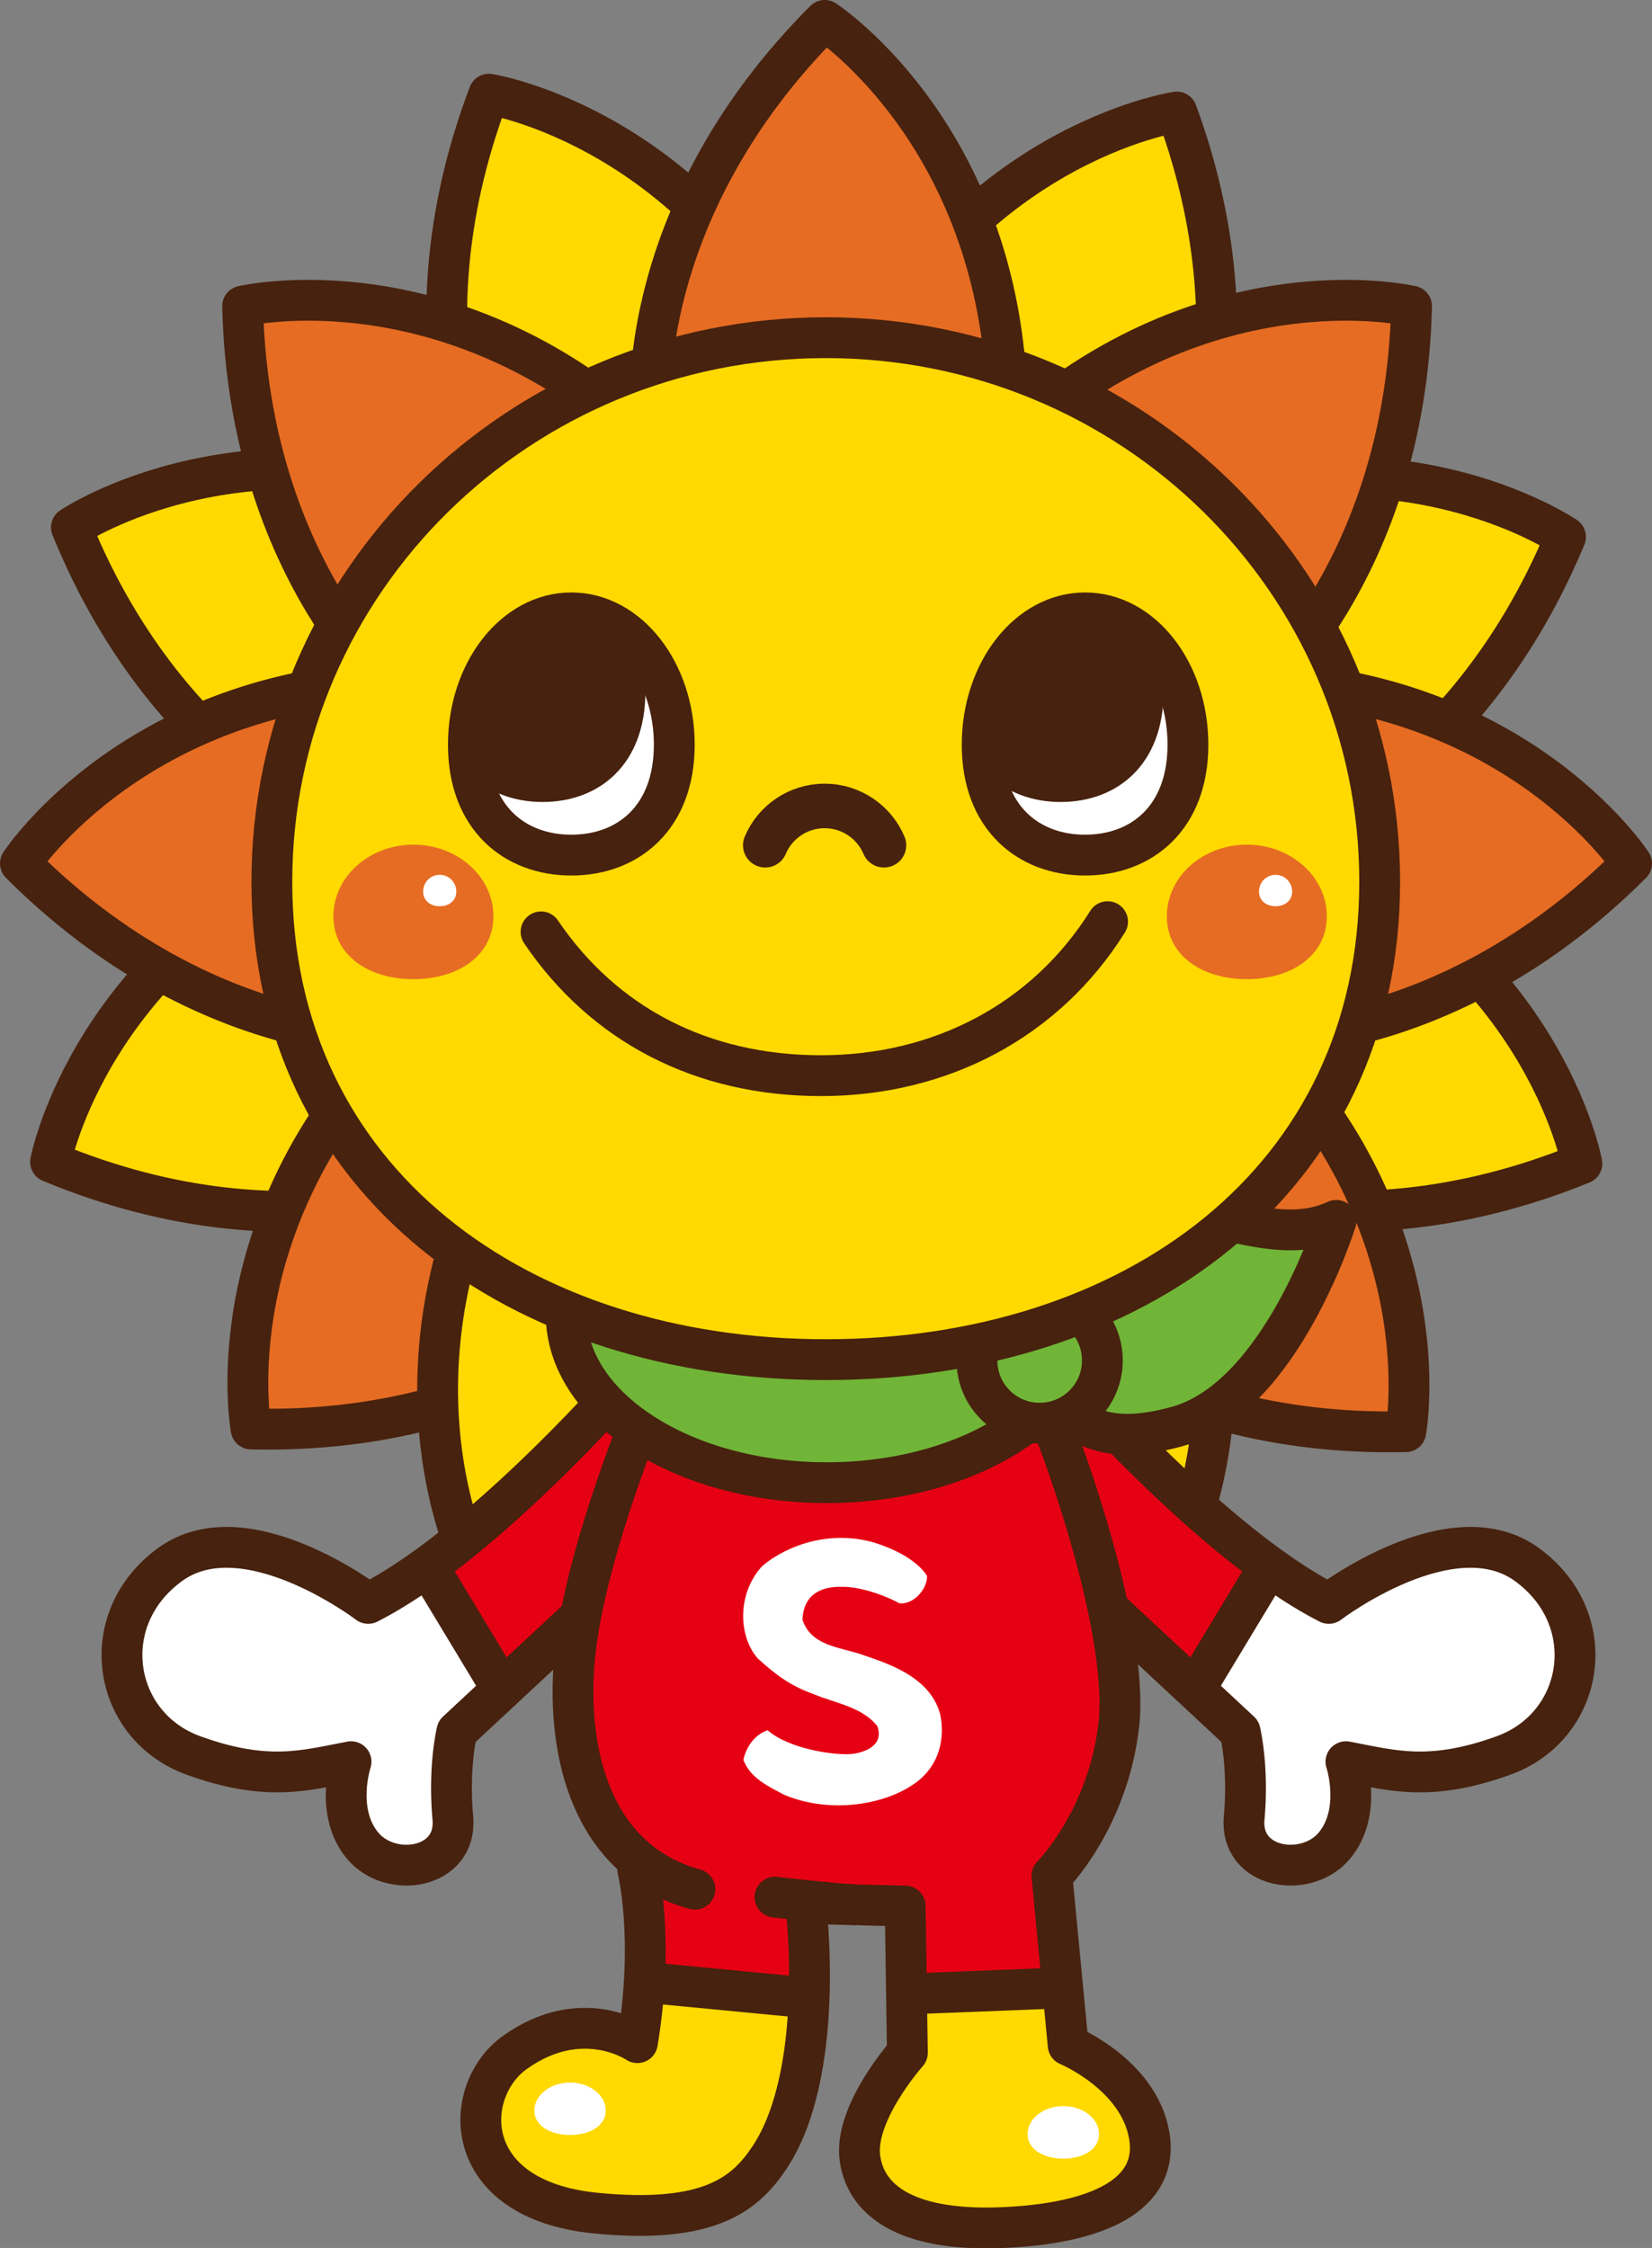 <svg width="222" height="302" viewBox="0 0 222 302" fill="none" xmlns="http://www.w3.org/2000/svg">
<rect x="0" y="0" width="222" height="302" fill="#808080" stroke="none"/>
<g clip-path="url(#clip0_226_57639)">
<path d="M63.828 157.908C63.828 157.908 40.038 169.935 6.793 156.101C6.793 156.101 12.214 127.327 46.753 113.087L63.843 157.908H63.828Z" fill="#FFD900" stroke="#47220E" stroke-width="5.484" stroke-linecap="round" stroke-linejoin="round"/>
<path d="M171.197 113.617C171.197 113.617 196.544 105.376 210.378 72.131C210.378 72.131 186.247 55.555 151.708 69.794L171.197 113.617Z" fill="#FFD900" stroke="#47220E" stroke-width="5.484" stroke-linecap="round" stroke-linejoin="round"/>
<path d="M87.569 173.004C87.569 173.004 69.747 192.836 33.744 191.979C33.744 191.979 28.369 163.189 55.398 137.406L87.553 173.004H87.569Z" fill="#E66C23" stroke="#47220E" stroke-width="5.484" stroke-linecap="round" stroke-linejoin="round"/>
<path d="M65.696 69.716C65.696 69.716 52.937 46.316 65.696 12.65C65.696 12.65 94.626 17.168 109.94 51.239L65.681 69.716H65.696Z" fill="#FFD900" stroke="#47220E" stroke-width="5.484" stroke-linecap="round" stroke-linejoin="round"/>
<path d="M113.353 175.653C113.353 175.653 122.388 200.735 156.054 213.51C156.054 213.51 171.867 188.864 156.553 154.809L113.353 175.669V175.653Z" fill="#FFD900" stroke="#47220E" stroke-width="5.484" stroke-linecap="round" stroke-linejoin="round"/>
<path d="M48.466 112.636C48.466 112.636 23.181 104.207 9.597 70.853C9.597 70.853 33.853 54.448 68.283 68.952L48.482 112.636H48.466Z" fill="#FFD900" stroke="#47220E" stroke-width="5.484" stroke-linecap="round" stroke-linejoin="round"/>
<path d="M155.524 157.706C155.524 157.706 179.22 169.904 212.575 156.319C212.575 156.319 207.371 127.514 172.942 113.01L155.524 157.706Z" fill="#FFD900" stroke="#47220E" stroke-width="5.484" stroke-linecap="round" stroke-linejoin="round"/>
<path d="M108.788 177.538C108.788 177.538 99.487 202.511 65.681 214.927C65.681 214.927 50.133 190.125 65.806 156.21L108.772 177.522L108.788 177.538Z" fill="#FFD900" stroke="#47220E" stroke-width="5.484" stroke-linecap="round" stroke-linejoin="round"/>
<path d="M157.549 72.115C157.549 72.115 170.558 48.856 158.141 15.049C158.141 15.049 129.165 19.256 113.477 53.155L157.534 72.115H157.549Z" fill="#FFD900" stroke="#47220E" stroke-width="5.484" stroke-linecap="round" stroke-linejoin="round"/>
<path d="M87.414 54.776C87.414 54.776 85.373 28.198 110.829 2.742C110.829 2.742 135.366 18.726 135.366 56.084L87.414 54.791V54.776Z" fill="#E66C23" stroke="#47220E" stroke-width="5.484" stroke-linecap="round" stroke-linejoin="round"/>
<path d="M87.414 170.933C87.414 170.933 85.373 197.51 110.829 222.966C110.829 222.966 135.366 206.982 135.366 169.624L87.414 170.933Z" fill="#E66C23" stroke="#47220E" stroke-width="5.484" stroke-linecap="round" stroke-linejoin="round"/>
<path d="M54.776 139.416C54.776 139.416 28.198 141.457 2.742 116.001C2.742 116.001 18.726 91.464 56.084 91.464L54.791 139.416H54.776Z" fill="#E66C23" stroke="#47220E" stroke-width="5.484" stroke-linecap="round" stroke-linejoin="round"/>
<path d="M167.225 139.416C167.225 139.416 193.802 141.457 219.258 116.001C219.258 116.001 203.274 91.464 165.916 91.464L167.225 139.416Z" fill="#E66C23" stroke="#47220E" stroke-width="5.484" stroke-linecap="round" stroke-linejoin="round"/>
<path d="M135.101 173.363C135.101 173.363 152.923 193.195 188.91 192.338C188.91 192.338 194.285 163.548 167.256 137.765L135.101 173.363Z" fill="#E66C23" stroke="#47220E" stroke-width="5.484" stroke-linecap="round" stroke-linejoin="round"/>
<path d="M54.09 93.988C54.09 93.988 33.448 77.116 32.606 41.128C32.606 41.128 61.1 34.414 88.13 60.197L54.09 93.988Z" fill="#E66C23" stroke="#47220E" stroke-width="5.484" stroke-linecap="round" stroke-linejoin="round"/>
<path d="M144.447 211.781L167.145 232.625C167.145 232.625 166.055 245.244 167.893 247.674C169.731 250.089 175.48 253.111 178.471 248.89C181.447 244.652 181.322 236.691 181.322 236.691C181.322 236.691 199.035 239.511 204.535 234.152C210.034 228.808 213.041 223.122 210.096 217.14C207.152 211.157 201.388 205.689 192.726 208.556C184.064 211.422 178.471 215.956 178.471 215.956C178.471 215.956 150.273 190.048 139.96 182.461L144.431 211.781H144.447Z" fill="#E60013"/>
<path d="M161.476 227.079L171.477 210.409L178.799 215.364C178.799 215.364 193.49 205.019 200.703 208.633C207.932 212.263 211.983 215.753 211.375 223.278C210.767 230.802 207.729 234.479 202.215 235.46C196.7 236.442 181.417 237.579 181.417 237.579C181.417 237.579 182.725 248.687 175.169 249.248C167.614 249.809 168.081 248.095 167.287 244.216C166.492 240.337 167.037 233.638 167.037 233.638L161.476 227.079Z" fill="white"/>
<path d="M139.571 180.42C139.852 180.996 161.553 206.748 178.565 215.41C178.565 215.41 195.126 202.791 205.237 210.222C215.347 217.638 212.917 231.877 202.105 235.819C192.088 239.464 186.962 237.813 180.871 236.676C180.871 236.676 183.099 243.39 179.329 247.939C175.559 252.488 166.57 251.086 167.193 244.247C167.816 237.408 166.648 232.625 166.648 232.625L145.912 213.323" stroke="#47220E" stroke-width="5.484" stroke-linecap="round" stroke-linejoin="round"/>
<path d="M161.07 226.129L169.997 211.344" stroke="#47220E" stroke-width="5.484" stroke-linecap="round" stroke-linejoin="round"/>
<path d="M83.597 211.781L60.899 232.625C60.899 232.625 61.989 245.244 60.151 247.674C58.312 250.089 52.564 253.111 49.573 248.89C46.597 244.652 46.722 236.691 46.722 236.691C46.722 236.691 29.009 239.511 23.509 234.152C18.01 228.808 15.003 223.122 17.948 217.14C20.907 211.142 26.656 205.689 35.318 208.556C43.98 211.422 49.573 215.956 49.573 215.956C49.573 215.956 77.771 190.048 88.084 182.461L83.613 211.781H83.597Z" fill="#E60013"/>
<path d="M66.585 227.079L56.584 210.409L49.261 215.364C49.261 215.364 34.571 205.019 27.357 208.633C20.129 212.263 16.078 215.753 16.686 223.278C17.293 230.802 20.331 234.479 25.846 235.46C31.361 236.442 46.644 237.579 46.644 237.579C46.644 237.579 45.336 248.687 52.891 249.248C60.447 249.809 59.98 248.095 60.774 244.216C61.569 240.337 61.023 233.638 61.023 233.638L66.585 227.079Z" fill="white"/>
<path d="M88.474 180.42C88.193 180.996 66.492 206.748 49.479 215.41C49.479 215.41 32.919 202.791 22.808 210.222C12.698 217.638 15.128 231.877 25.94 235.819C35.957 239.464 41.082 237.813 47.174 236.676C47.174 236.676 44.946 243.39 48.716 247.939C52.486 252.488 61.475 251.086 60.852 244.247C60.229 237.408 61.397 232.625 61.397 232.625L82.133 213.323" stroke="#47220E" stroke-width="5.484" stroke-linecap="round" stroke-linejoin="round"/>
<path d="M66.975 226.129L58.048 211.344" stroke="#47220E" stroke-width="5.484" stroke-linecap="round" stroke-linejoin="round"/>
<path d="M89.626 170.948C88.551 172.023 75.917 211.391 77.256 228.715C78.44 244.076 84.127 249.061 86.261 250.136C86.261 250.136 87.601 266.774 84.921 275.109C84.921 275.109 66.928 272.694 65.853 279.938C64.778 287.183 68.517 297.558 84.376 297.652C100.235 297.761 106.436 288.803 108.274 280.733C110.097 272.679 110.424 254.685 110.424 254.685L121.703 254.42L122.233 274.018C122.233 274.018 112.34 287.338 116.064 292.542C119.787 297.745 130.661 299.474 137.142 299.241C150.789 298.742 154.45 289.862 154.45 287.167C154.45 284.472 143.716 273.473 143.716 273.473L140.491 251.46C140.491 251.46 151.817 238.545 150.431 220.318C149.543 208.758 144.526 179.781 136.472 170.917H89.642L89.626 170.948Z" fill="#E60013"/>
<path d="M86.213 266.432L109.738 268.286C109.738 268.286 108.569 289.006 99.269 293.648C89.968 298.291 74.264 296.312 67.83 291.436C61.412 286.56 62.518 278.599 66.724 277.041C70.93 275.499 85.762 273.941 85.762 273.941L86.198 266.416L86.213 266.432Z" fill="#FFD900"/>
<path d="M122.077 267.88L142.642 267.055L143.249 275.078C143.249 275.078 154.762 282.478 153.531 289.878C152.301 297.278 143.748 298.773 137.127 299.256C130.506 299.755 117.746 298.929 116.095 291.732C114.444 284.534 122.467 275.078 122.467 275.078L122.062 267.88H122.077Z" fill="#FFD900"/>
<path d="M105.376 241.116C103.366 240.072 100.749 238.841 99.907 236.426C100.235 234.806 101.341 233.046 103.163 232.454C105.968 234.931 112.012 235.834 114.365 235.647C116.312 235.46 118.851 234.417 117.885 231.877C115.798 229.276 112.215 228.824 109.286 227.578C106.357 226.534 104.332 225.1 101.855 222.826C99.315 220.022 98.926 214.289 102.369 210.456C104.706 208.369 110.517 205.315 117.34 207.2C120.721 208.244 123.323 209.802 124.569 211.687C124.693 213.245 122.933 215.597 120.861 215.395C119.49 214.616 115.845 213.12 113.118 213.183C110.781 213.12 107.977 213.899 107.837 217.607C109.005 221.128 112.791 221.252 115.845 222.296C118.773 223.34 124.896 225.038 126.329 230.242C126.984 233.17 126.516 237.47 122.294 240.01C118.384 242.487 111.42 243.655 105.36 241.116H105.376Z" fill="white"/>
<path d="M95.984 168C95.984 168 78.27 203.987 77.086 224.318C76.323 237.435 80.529 250.257 93.382 253.809" stroke="#47220E" stroke-width="5.484" stroke-linecap="round" stroke-linejoin="round"/>
<path d="M110.05 255.775L121.641 256.071L121.937 275.778C121.937 275.778 114.692 283.895 115.565 289.986C116.437 296.078 122.529 299.848 134.992 299.256C147.455 298.679 155.867 294.909 154.419 286.793C152.97 278.676 143.545 274.766 143.545 274.766L141.363 252.005C141.363 252.005 148.904 244.465 150.353 231.706C151.801 218.946 142.392 190.826 135.147 177.195" stroke="#47220E" stroke-width="5.484" stroke-linecap="round" stroke-linejoin="round"/>
<path d="M85.701 251.148C85.701 251.148 88.006 260.34 85.654 274.423C85.654 274.423 78.223 269.313 69.218 275.716C62.005 280.842 61.647 295.517 80.076 297.324C95.437 298.836 100.251 294.676 103.507 289.706C110.861 278.443 108.383 256.944 108.383 256.944" stroke="#47220E" stroke-width="5.484" stroke-linecap="round" stroke-linejoin="round"/>
<path d="M104.146 254.872C104.146 254.872 111.421 255.713 114.63 255.884" stroke="#47220E" stroke-width="5.484" stroke-linecap="round" stroke-linejoin="round"/>
<path d="M87.943 266.431L107.448 268.301" stroke="#47220E" stroke-width="5.484" stroke-linecap="round" stroke-linejoin="round"/>
<path d="M122.076 267.88L142.64 267.07" stroke="#47220E" stroke-width="5.484" stroke-linecap="round" stroke-linejoin="round"/>
<path d="M168.207 93.988C168.207 93.988 188.849 77.116 189.69 41.128C189.69 41.128 161.196 34.414 134.167 60.197L168.207 93.988Z" fill="#E66C23" stroke="#47220E" stroke-width="5.484" stroke-linecap="round" stroke-linejoin="round"/>
<path d="M147.688 286.699C147.688 288.771 145.539 290.002 142.89 290.002C140.242 290.002 138.092 288.771 138.092 286.699C138.092 284.627 140.242 282.945 142.89 282.945C145.539 282.945 147.688 284.627 147.688 286.699Z" fill="white"/>
<path d="M81.4 283.537C81.4 285.609 79.25 286.824 76.602 286.824C73.954 286.824 71.804 285.593 71.804 283.537C71.804 281.48 73.954 279.782 76.602 279.782C79.25 279.782 81.4 281.465 81.4 283.537Z" fill="white"/>
<path d="M139.695 182.772C139.695 182.772 139.976 168.253 149.012 164.14C159.605 159.31 169.825 168.44 179.562 163.953C179.562 163.953 172.209 187.758 158.219 191.637C147.08 194.737 142.359 190.749 139.695 182.757V182.772Z" fill="#70B538" stroke="#47220E" stroke-width="5.484" stroke-linecap="round" stroke-linejoin="round"/>
<path d="M111.093 199.192C130.426 199.192 146.099 189.065 146.099 176.572C146.099 164.079 130.426 153.951 111.093 153.951C91.76 153.951 76.087 164.079 76.087 176.572C76.087 189.065 91.76 199.192 111.093 199.192Z" fill="#70B538" stroke="#47220E" stroke-width="5.484" stroke-linecap="round" stroke-linejoin="round"/>
<path d="M148.14 182.772C148.14 187.43 144.37 191.2 139.711 191.2C135.053 191.2 131.283 187.43 131.283 182.772C131.283 178.114 135.053 174.344 139.711 174.344C144.37 174.344 148.14 178.114 148.14 182.772Z" fill="#70B538" stroke="#47220E" stroke-width="5.484" stroke-linecap="round" stroke-linejoin="round"/>
<path d="M185.405 118.462C185.405 158.827 152.081 182.663 110.968 182.663C69.856 182.663 36.532 158.827 36.532 118.462C36.532 78.097 69.856 45.366 110.968 45.366C152.081 45.366 185.405 78.097 185.405 118.462Z" fill="#FFD900" stroke="#47220E" stroke-width="5.484" stroke-linecap="round" stroke-linejoin="round"/>
<path d="M178.301 123.105C178.301 128.417 173.487 131.549 167.551 131.549C161.616 131.549 156.802 128.417 156.802 123.105C156.802 117.792 161.616 113.477 167.551 113.477C173.487 113.477 178.301 117.792 178.301 123.105Z" fill="#E66C23"/>
<path d="M173.643 119.771C173.643 121.018 172.646 121.75 171.415 121.75C170.185 121.75 169.188 121.018 169.188 119.771C169.188 118.525 170.185 117.528 171.415 117.528C172.646 117.528 173.643 118.54 173.643 119.771Z" fill="white"/>
<path d="M66.304 123.105C66.304 128.417 61.49 131.549 55.554 131.549C49.619 131.549 44.805 128.417 44.805 123.105C44.805 117.792 49.619 113.477 55.554 113.477C61.49 113.477 66.304 117.792 66.304 123.105Z" fill="#E66C23"/>
<path d="M61.319 119.771C61.319 121.017 60.322 121.749 59.091 121.749C57.86 121.749 56.863 121.017 56.863 119.771C56.863 118.524 57.86 117.527 59.091 117.527C60.322 117.527 61.319 118.54 61.319 119.771Z" fill="white"/>
<path d="M90.611 100.048C90.611 109.832 84.426 114.879 76.776 114.879C69.127 114.879 62.942 109.832 62.942 100.048C62.942 90.265 69.127 82.335 76.776 82.335C84.426 82.335 90.611 90.265 90.611 100.048Z" fill="white" stroke="#47220E" stroke-width="5.484" stroke-linecap="round" stroke-linejoin="round"/>
<path d="M86.731 92.913C86.731 90.826 86.435 88.816 85.921 86.962C83.46 84.111 80.219 82.351 76.636 82.351C69.002 82.351 62.817 90.28 62.817 100.064C62.817 101.513 62.973 102.837 63.222 104.068C65.715 106.498 69.142 107.744 72.912 107.744C80.546 107.744 86.731 102.697 86.731 92.913Z" fill="#47220E"/>
<path d="M159.638 100.048C159.638 109.832 153.453 114.879 145.819 114.879C138.186 114.879 131.985 109.832 131.985 100.048C131.985 90.265 138.17 82.335 145.819 82.335C153.469 82.335 159.638 90.265 159.638 100.048Z" fill="white" stroke="#47220E" stroke-width="5.484" stroke-linecap="round" stroke-linejoin="round"/>
<path d="M156.366 92.913C156.366 90.826 156.07 88.816 155.54 86.962C153.079 84.111 149.838 82.351 146.255 82.351C138.621 82.351 132.437 90.28 132.437 100.064C132.437 101.513 132.592 102.837 132.842 104.068C135.334 106.498 138.762 107.744 142.532 107.744C150.165 107.744 156.366 102.697 156.366 92.913Z" fill="#47220E"/>
<path d="M148.841 123.822C140.491 137.142 126.361 144.511 110.33 144.511C94.299 144.511 81.151 137.656 72.707 125.193" stroke="#47220E" stroke-width="5.484" stroke-linecap="round" stroke-linejoin="round"/>
<path d="M102.837 113.555C104.146 110.455 107.23 108.274 110.813 108.274C114.396 108.274 117.481 110.455 118.79 113.555" stroke="#47220E" stroke-width="5.982" stroke-linecap="round" stroke-linejoin="round"/>
</g>
<defs>
<clipPath id="clip0_226_57639">
<rect width="222" height="302" fill="white"/>
</clipPath>
</defs>
</svg>
